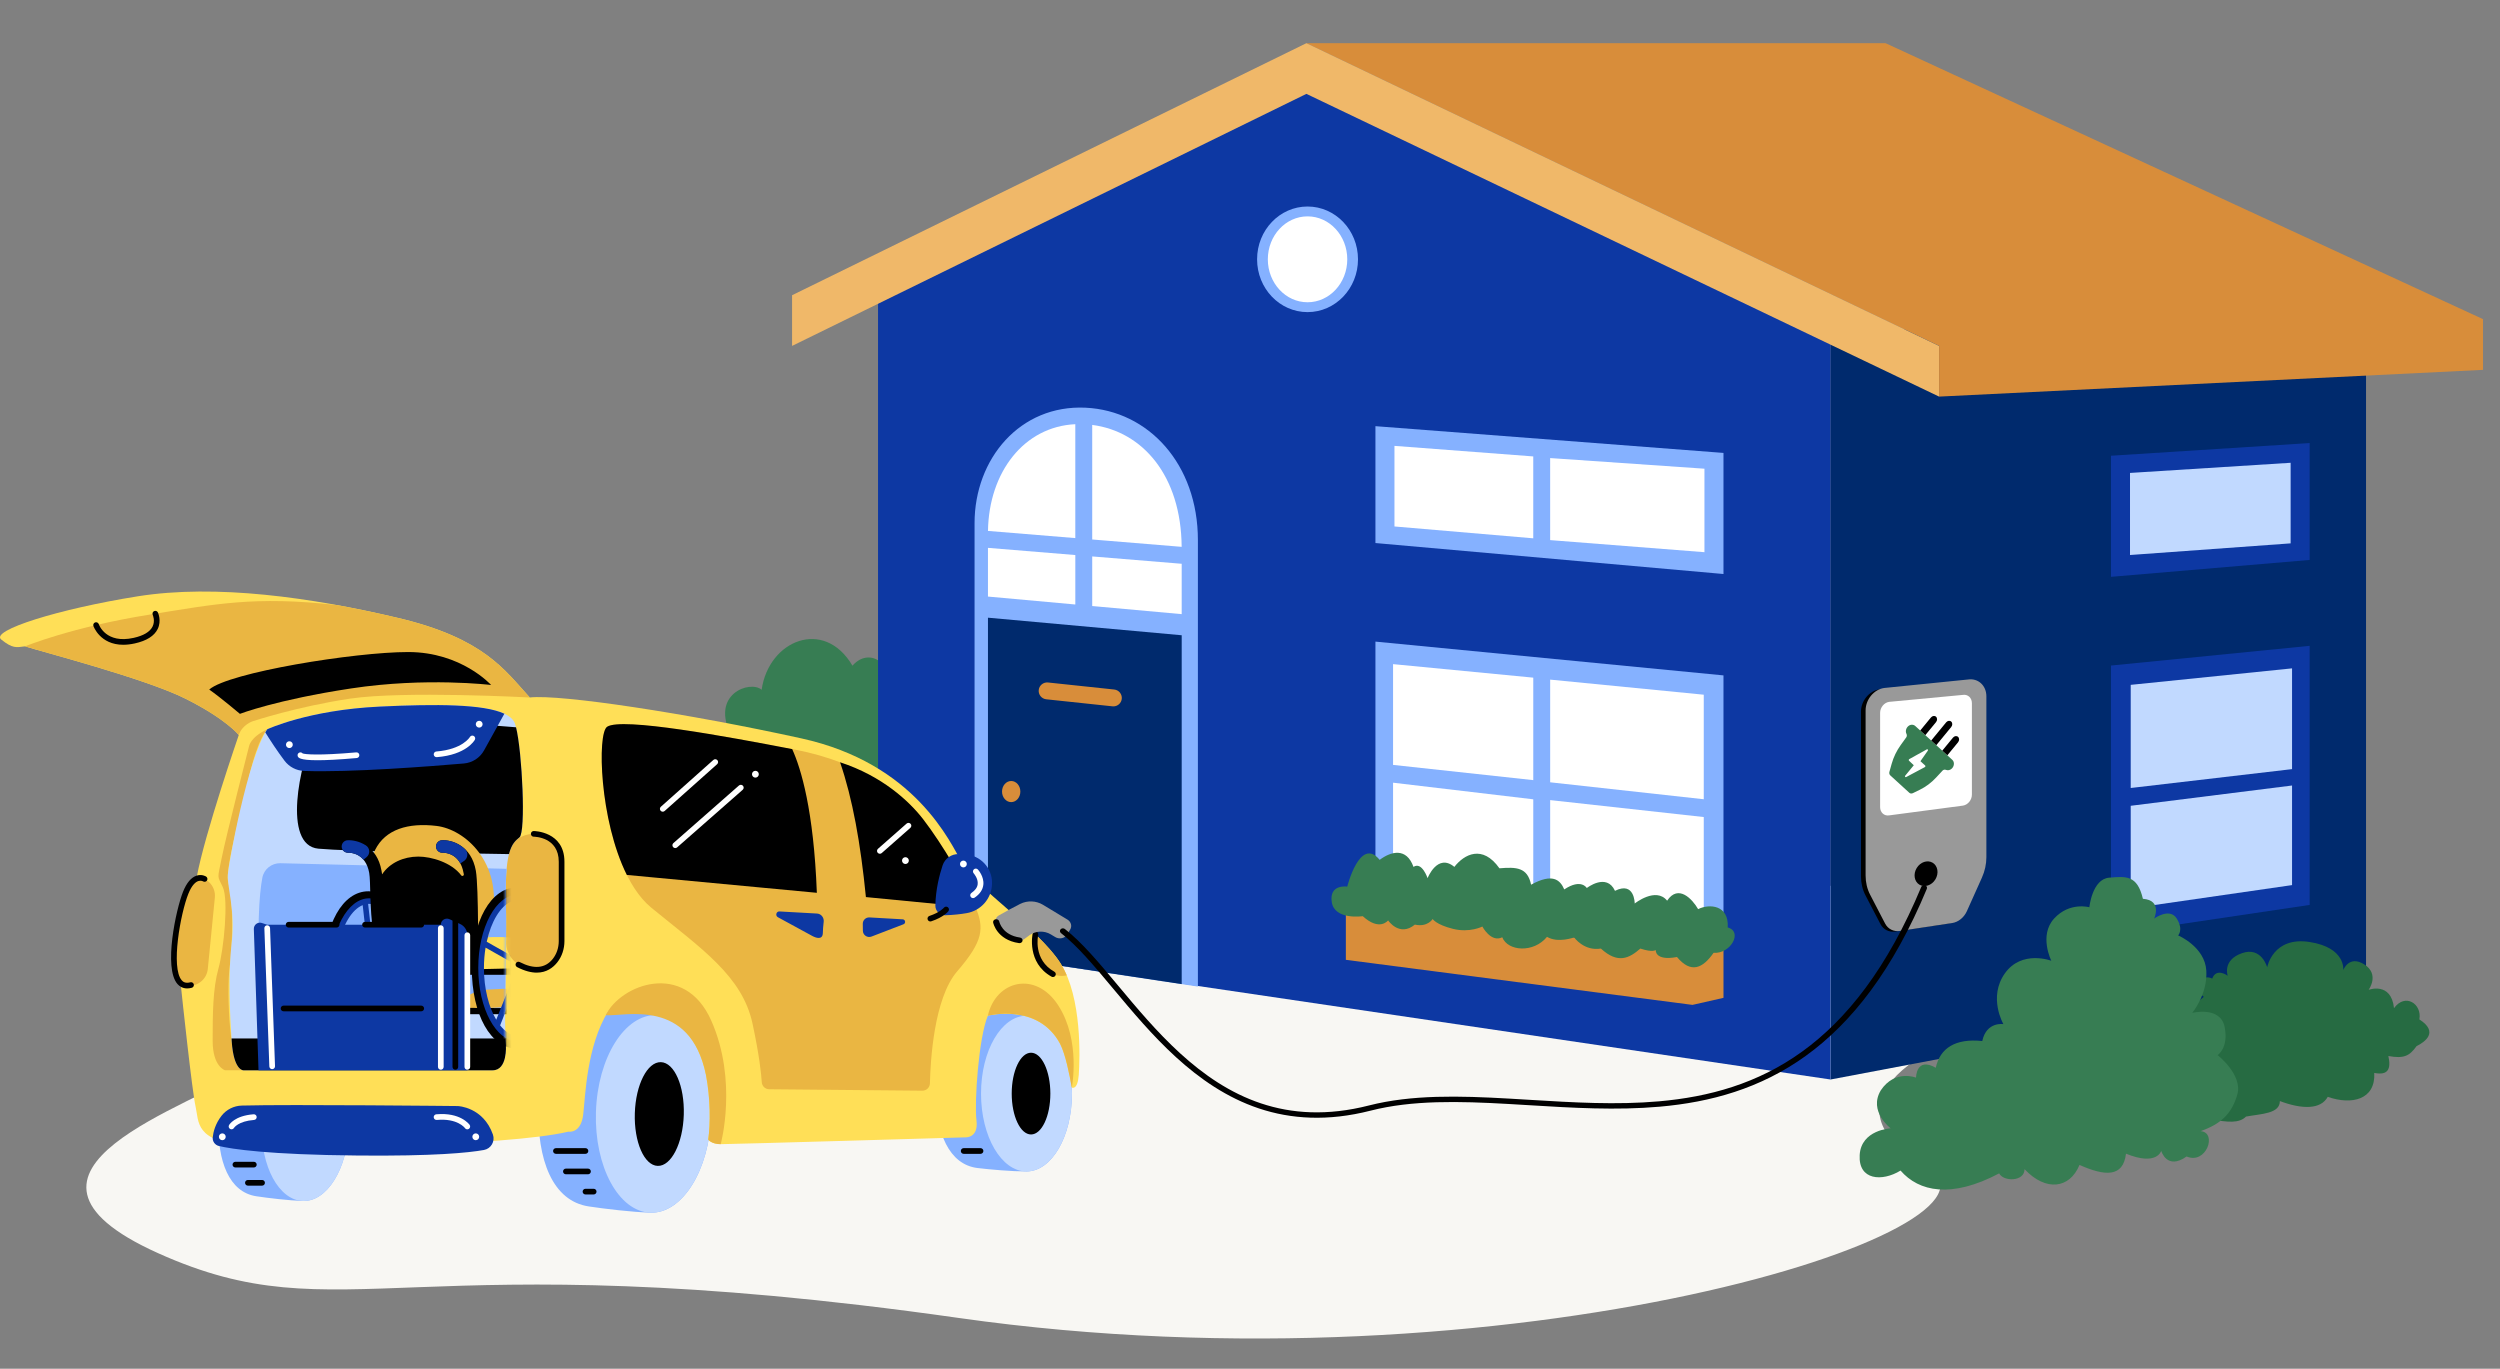 <svg width="579" height="317" viewBox="0 0 579 317" fill="none" xmlns="http://www.w3.org/2000/svg">
<rect x="0" y="0" width="579" height="317" fill="#808080" stroke="none"/>
<path d="M235.742 197C194.433 196.99 102.887 201.238 71.877 218.191C40.867 235.143 68.613 239.056 57.188 247.532C45.763 256.008 -6.138 271.005 36.623 290.24C79.385 309.474 93.747 286.979 222.032 305.236C350.316 323.493 470.44 284.371 446.285 270.353C422.13 256.334 441.062 242.642 470.44 233.839C499.819 225.037 497.671 197.062 235.742 197Z" fill="#F8F7F3"/>
<path d="M161.271 175.833C161.271 175.833 161.929 168.284 169.49 170.582C164.23 160.736 173.763 157.454 176.393 159.751C178.037 148.264 190.857 143.013 197.432 154.172C202.034 148.921 208.609 155.813 203.349 159.751C210.253 164.346 212.225 166.972 207.294 176.489C212.883 174.52 211.568 180.099 208.938 181.74C211.568 184.366 215.841 186.991 214.855 191.586C212.156 204.166 192.83 197.166 192.83 198.15C192.83 199.135 189.214 207.668 177.379 205.042C165.545 202.417 143.52 214.232 136.287 208.324C129.055 202.417 138.588 196.181 138.588 196.181C138.588 196.181 133 195.853 133 188.961C133 182.069 139.903 184.694 139.903 184.694C139.903 184.694 135.959 172.223 147.464 168.612C157.737 165.39 161.271 175.833 161.271 175.833Z" fill="#377D53"/>
<path d="M423.961 250.013L547.972 226.533V72.611L423.961 76.851V250.013Z" fill="#002A6D"/>
<path d="M423.96 250.014L203.352 217.403V68.047L302.785 18.479L423.96 76.852V250.014Z" fill="#0D38A3"/>
<path d="M436.69 10H302.562L449.091 80.113V91.853L575.06 85.657V73.917L436.69 10Z" fill="#D88D3A"/>
<path d="M302.561 10L183.445 68.373V80.113L302.561 21.74L449.089 91.853V80.113L302.561 10Z" fill="#F0B869"/>
<path d="M488.902 105.548V133.593L534.917 129.68V102.613L488.902 105.548Z" fill="#0D38A3"/>
<path d="M493.309 109.531V128.54L530.512 125.843V107.18L493.309 109.531Z" fill="#C1D9FF"/>
<path d="M488.902 216.426L534.917 209.578V149.574L488.902 154.14V216.426Z" fill="#0D38A3"/>
<path d="M530.839 178.129V154.793L493.473 158.612V182.499L530.839 178.129Z" fill="#C1D9FF"/>
<path d="M493.473 186.62V210.393L530.839 204.989V181.924L493.473 186.62Z" fill="#C1D9FF"/>
<path d="M399.158 104.897V132.942L318.551 125.768V98.701L399.158 104.897Z" fill="#85B1FF"/>
<path d="M355.102 105.708L322.957 103.266V121.929L355.102 124.674V105.708Z" fill="white"/>
<path d="M359.016 106.088V125.09L394.75 127.888V108.553L359.016 106.088Z" fill="white"/>
<path d="M399.158 218.708L318.551 208.599V148.596L399.158 156.422V218.708Z" fill="#85B1FF"/>
<path d="M355.104 156.945L322.633 153.814V177.151L355.104 180.679V156.945Z" fill="white"/>
<path d="M359.02 157.4V181.18L394.591 185.106V160.893L359.02 157.4Z" fill="white"/>
<path d="M355.104 185.123L322.633 181.271V204.337L355.104 208.332V185.123Z" fill="white"/>
<path d="M359.02 185.303V208.89L394.591 213.002V189.229L359.02 185.303Z" fill="white"/>
<path d="M399.159 231.101L391.98 232.732L311.699 222.296V210.23L391.98 220.666L399.159 219.035V231.101Z" fill="#D88D3A"/>
<path d="M315.615 212.187C315.615 212.187 309.088 213.165 308.435 208.926C307.783 204.686 312.025 205.339 312.025 205.339C312.025 205.339 314.962 193.599 319.531 199.143C322.142 197.186 325.732 196.208 327.363 200.773C329.321 199.469 330.627 203.382 330.627 203.382C330.627 203.382 332.911 197.512 336.827 200.773C339.112 197.838 343.354 195.555 347.27 201.099C351.187 200.773 353.771 200.864 354.6 204.895C359.521 202.195 361.303 203.708 362.282 205.991C366.198 203.382 367.504 205.665 367.504 205.665C367.504 205.665 372.073 202.078 374.031 206.317C378.599 204.034 378.599 209.252 378.599 209.252C378.599 209.252 383.495 205.339 386.105 208.6C388.716 204.686 391.98 208.274 393.285 210.556C395.896 209.252 400.465 209.578 400.138 214.796C403.728 215.774 400.791 220.992 396.875 220.666C394.365 224.249 391.653 225.557 388.39 221.644C383.168 222.622 383.469 220.01 383.469 220.01C383.469 220.01 382.842 220.666 379.905 219.687C377.294 221.97 374.683 223.274 370.767 219.687C366.851 220.339 364.567 217.101 364.567 217.101C364.567 217.101 360.823 218.497 358.288 216.971C355.178 220.767 349.225 220.336 347.92 217.075C345.309 218.38 343.312 214.584 343.312 214.584C343.312 214.584 340.414 216.097 336.498 215.119C332.582 214.14 331.808 212.842 331.808 212.842C331.808 212.842 330.624 214.792 327.686 214.14C324.097 217.075 321.486 213.162 321.486 213.162C321.486 213.162 319.528 215.771 315.612 212.184L315.615 212.187Z" fill="#377D53"/>
<path d="M302.827 72.286C309.281 72.286 314.513 66.811 314.513 60.057C314.513 53.303 309.281 47.828 302.827 47.828C296.373 47.828 291.141 53.303 291.141 60.057C291.141 66.811 296.373 72.286 302.827 72.286Z" fill="#85B1FF"/>
<path d="M302.829 70.004C307.909 70.004 312.028 65.551 312.028 60.058C312.028 54.564 307.909 50.111 302.829 50.111C297.748 50.111 293.629 54.564 293.629 60.058C293.629 65.551 297.748 70.004 302.829 70.004Z" fill="white"/>
<path d="M251.403 94.422C236.277 93.708 225.707 106.204 225.707 121.182V220.664L277.433 228.49V125.095C277.433 107.505 266.011 95.113 251.403 94.422Z" fill="#85B1FF"/>
<path d="M228.812 221.133L273.682 227.922V147.126L228.812 143.057V221.133Z" fill="#002A6D"/>
<path d="M257.856 163.595C257.788 163.595 257.716 163.591 257.647 163.585L242.309 161.954C241.235 161.84 240.455 160.875 240.57 159.802C240.684 158.726 241.653 157.95 242.724 158.064L258.062 159.694C259.135 159.809 259.915 160.774 259.801 161.847C259.693 162.851 258.845 163.598 257.856 163.598V163.595Z" fill="#D88D3A"/>
<path d="M234.192 185.77C235.363 185.77 236.313 184.675 236.313 183.325C236.313 181.974 235.363 180.879 234.192 180.879C233.02 180.879 232.07 181.974 232.07 183.325C232.07 184.675 233.02 185.77 234.192 185.77Z" fill="#D88D3A"/>
<path d="M249.04 124.623V98.244C237.184 98.802 229.025 109.322 228.816 122.963L249.04 124.623Z" fill="white"/>
<path d="M273.673 126.644C273.549 110.186 264.643 99.92 252.957 98.41V124.945L273.673 126.648V126.644Z" fill="white"/>
<path d="M228.812 126.885V138.165L249.043 140.001V128.548L228.812 126.885Z" fill="white"/>
<path d="M252.957 128.869V140.358L273.68 142.236V130.571L252.957 128.869Z" fill="white"/>
<path d="M525.079 224.028C525.079 224.028 523.773 219.137 519.205 220.767C514.636 222.398 515.941 225.985 515.941 225.985C515.941 225.985 513.33 224.028 512.351 226.637C509.741 225.333 507.783 228.92 510.393 230.877C506.477 233.812 505.824 239.029 511.046 240.008C507.783 241.638 508.435 244.573 508.435 244.573C508.435 244.573 504.519 240.66 500.929 243.921C500.929 243.921 497.992 247.834 502.561 250.117C499.624 251.747 499.624 257.617 503.866 256.965C503.214 260.226 509.088 261.857 512.025 259.248C515.941 259.9 518.552 260.226 520.184 258.596C523.773 257.943 528.016 257.943 528.016 255.008C533.237 256.965 537.48 256.965 539.112 254.03C544.659 255.987 550.207 254.682 549.881 248.486C553.144 249.139 553.797 247.508 553.144 244.573C556.734 245.225 558.04 244.573 559.671 242.29C561.629 241.312 564.893 239.029 560.324 236.094C560.977 232.507 557.061 229.898 554.45 233.486C553.797 227.289 548.576 229.246 548.576 229.246C548.576 229.246 551.186 225.659 547.597 223.376C544.007 221.093 542.701 224.681 542.701 224.681C542.701 224.681 543.354 219.463 534.869 218.159C526.384 216.854 525.079 224.028 525.079 224.028Z" fill="#266B42"/>
<path d="M483.895 210.121C483.895 210.121 479.327 208.817 475.737 212.73C472.147 216.643 475.084 222.513 475.084 222.513C475.084 222.513 468.231 219.904 464.315 225.448C460.399 230.992 463.988 237.188 463.988 237.188C463.988 237.188 460.072 236.536 459.093 241.101C452.893 240.449 449.303 242.732 448.324 247.297C443.755 244.688 443.755 249.58 443.755 249.58C443.755 249.58 438.86 247.623 435.596 252.515C432.659 257.406 437.881 261.32 437.881 261.32C437.881 261.32 431.028 261.646 430.701 267.516C430.375 273.386 435.923 273.712 440.165 271.103C444.408 275.994 451.914 277.625 463.009 271.755C463.988 273.712 468.884 273.712 468.884 270.777C473.779 275.994 479.327 275.342 481.611 269.798C487.485 272.407 491.728 272.733 492.38 267.19C499.56 270.125 500.539 266.537 500.539 266.537C500.539 266.537 501.844 271.103 506.413 267.842C510.982 269.798 513.593 262.298 509.677 261.972C514.245 260.341 516.856 258.059 518.161 253.493C519.467 248.928 513.593 244.362 513.593 244.362C513.593 244.362 516.203 242.732 515.224 237.84C514.245 232.949 507.718 234.579 507.718 234.579C507.718 234.579 511.308 230.34 510.982 224.796C510.656 219.252 504.455 216.643 504.455 216.643C504.455 216.643 505.76 215.339 504.129 212.73C502.497 210.121 498.907 212.73 498.907 212.73C498.907 212.73 500.865 208.491 496.296 208.164C494.991 202.621 492.38 202.947 488.464 203.273C484.548 203.599 483.895 210.121 483.895 210.121Z" fill="#377D53"/>
<path d="M431 164.819V202.937C431 204.529 431.356 206.042 432.041 207.356L435.52 214.031C436.179 215.297 437.501 215.955 438.946 215.737L451.024 213.914C452.47 213.695 453.792 212.639 454.451 211.175L457.93 203.449C458.615 201.93 458.971 200.309 458.971 198.717V161.577C458.971 159.079 457.062 157.341 454.709 157.697L435.262 159.653C432.909 160.009 431 162.321 431 164.819Z" fill="black"/>
<path d="M432.074 164.526V202.768C432.074 204.366 432.43 205.882 433.115 207.2L436.594 213.898C437.253 215.167 438.575 215.829 440.021 215.61L452.099 213.781C453.544 213.562 454.866 212.502 455.525 211.032L459.004 203.28C459.689 201.757 460.045 200.13 460.045 198.532V161.268C460.045 158.76 458.136 157.019 455.783 157.374L436.336 159.341C433.983 159.696 432.074 162.018 432.074 164.526Z" fill="#999999"/>
<path d="M454.623 186.58L437.503 188.846C436.364 189.019 435.434 188.158 435.434 186.932V165.093C435.434 163.867 436.364 162.725 437.503 162.552L454.623 160.938C455.762 160.765 456.692 161.626 456.692 162.852V184.039C456.692 185.266 455.762 186.407 454.623 186.58Z" fill="white"/>
<path d="M451.004 174.927L449.826 173.851L448.439 172.582L447.26 171.506L445.903 170.267L444.725 169.191L443.573 168.141C443.135 167.743 442.437 167.74 441.931 168.196C441.399 168.675 441.266 169.422 441.533 169.947C441.647 170.176 441.66 170.459 441.527 170.717L440.195 172.569C439.252 173.883 438.544 175.354 438.11 176.893L437.591 178.746C437.503 179.065 437.578 179.388 437.79 179.58L442.199 183.608C442.411 183.803 442.728 183.836 443.015 183.696L444.614 182.916C446.007 182.238 447.293 181.276 448.396 180.089L449.946 178.419C450.171 178.24 450.449 178.211 450.681 178.305C451.121 178.485 451.669 178.38 452.068 177.976C452.645 177.386 452.678 176.46 452.162 175.99L451 174.927H451.004ZM446.477 173.861L444.774 176.293L445.867 177.291C445.975 177.389 445.932 177.588 445.792 177.663L441.465 179.968C441.259 180.079 441.096 179.828 441.252 179.642L443.233 177.232L442.121 176.173C442.019 176.075 442.059 175.882 442.196 175.807L446.246 173.554C446.441 173.443 446.611 173.671 446.474 173.864L446.477 173.861Z" fill="#377D53"/>
<path d="M453.486 171.91C453.813 171.516 453.813 170.955 453.486 170.658C453.16 170.361 452.635 170.44 452.308 170.838L449.828 173.854L451.006 174.93L453.486 171.914V171.91Z" fill="black"/>
<path d="M445.901 170.264L448.381 167.248C448.707 166.853 448.707 166.292 448.381 165.992C448.055 165.695 447.529 165.774 447.203 166.172L444.723 169.188L445.901 170.264Z" fill="black"/>
<path d="M451.902 168.373C452.229 167.979 452.229 167.418 451.902 167.121C451.576 166.824 451.051 166.903 450.724 167.3L447.262 171.511L448.44 172.587L451.902 168.377V168.373Z" fill="black"/>
<path d="M448.238 203.662C449.088 202.26 448.806 200.536 447.61 199.812C446.414 199.088 444.755 199.638 443.906 201.04C443.056 202.442 443.337 204.165 444.533 204.889C445.73 205.613 447.388 205.063 448.238 203.662Z" fill="black"/>
<g clip-path="url(#clip0_13719_298804)">
<path d="M152.066 235.086C148.427 233.97 141.53 234.228 138.727 234.673C131.682 235.792 125.104 243.505 124.711 256.143C124.322 268.781 128.036 278.147 136.342 279.408C139.985 279.961 146.314 280.719 150.649 280.853C158.015 281.079 164.304 271.021 164.696 258.383C165.086 245.745 159.113 237.25 152.063 235.089H152.066V235.086Z" fill="#85B1FF"/>
<path d="M164.695 258.385C165.086 245.747 159.431 235.317 152.065 235.09C144.698 234.862 138.41 244.923 138.02 257.56C137.629 270.198 143.284 280.628 150.65 280.856C158.016 281.083 164.305 271.023 164.695 258.385Z" fill="#C1D9FF"/>
<path d="M158.364 258.182C158.569 251.547 156.197 246.09 153.065 245.993C149.934 245.897 147.229 251.197 147.024 257.832C146.819 264.467 149.191 269.924 152.323 270.021C155.454 270.118 158.159 264.817 158.364 258.182Z" fill="black"/>
<path d="M71.223 243.645C68.48 242.805 63.281 242.997 61.167 243.334C55.858 244.179 50.895 249.991 50.603 259.518C50.308 269.044 53.109 276.107 59.372 277.055C62.118 277.471 66.89 278.042 70.157 278.145C75.712 278.316 80.45 270.732 80.745 261.205C81.04 251.679 76.536 245.274 71.223 243.645Z" fill="#85B1FF"/>
<path d="M80.752 261.21C81.046 251.683 76.782 243.821 71.228 243.649C65.674 243.478 60.933 251.062 60.639 260.588C60.344 270.115 64.608 277.977 70.162 278.149C75.716 278.32 80.457 270.736 80.752 261.21Z" fill="#C1D9FF"/>
<path d="M237.736 235.245C234.84 234.455 229.407 234.826 227.206 235.245C221.678 236.298 216.676 242.528 216.676 252.487C216.676 262.445 219.835 269.729 226.416 270.518C229.304 270.866 234.313 271.308 237.736 271.308C243.551 271.308 248.266 263.235 248.266 253.276C248.266 243.318 243.346 236.774 237.736 235.245Z" fill="#85B1FF"/>
<path d="M237.737 271.308C243.553 271.308 248.267 263.235 248.267 253.276C248.267 243.317 243.553 235.244 237.737 235.244C231.921 235.244 227.207 243.317 227.207 253.276C227.207 263.235 231.921 271.308 237.737 271.308Z" fill="#C1D9FF"/>
<path d="M238.788 262.743C241.259 262.743 243.263 258.505 243.263 253.277C243.263 248.049 241.259 243.811 238.788 243.811C236.316 243.811 234.312 248.049 234.312 253.277C234.312 258.505 236.316 262.743 238.788 262.743Z" fill="black"/>
<path d="M248.231 251.882C248.231 251.882 249.579 252.616 249.842 248.931C250.105 245.246 250.632 231.031 245.63 223.134C240.628 215.236 225.886 205.497 222.99 200.232C220.095 194.967 211.934 176.804 185.609 171.012C159.284 165.221 129.8 160.746 122.692 161.536C116.901 155.218 112.162 147.847 92.156 143.109C72.149 138.371 50.038 135.215 31.874 138.11C13.71 141.006 -2.348 146.007 0.284 148.113C2.917 150.219 3.706 149.956 5.812 149.693C8.971 150.746 33.454 157.063 42.931 161.802C52.407 166.54 55.303 170.225 55.303 170.225C55.303 170.225 47.406 193.127 45.563 203.13C43.194 204.709 42.404 207.605 41.088 215.765C39.772 223.926 40.561 227.874 41.878 228.138C42.141 230.77 44.51 252.882 45.3 256.304C46.09 259.726 45.036 264.465 57.146 265.254C69.255 266.044 117.167 265.517 131.646 262.095C131.646 262.095 134.541 262.622 135.068 258.147C135.594 253.672 135.858 242.353 140.859 234.192C144.813 234.221 159.813 231.033 163.499 248.933C164.552 254.461 164.552 260.253 164.025 263.938C164.025 263.938 164.799 264.991 166.921 264.991C169.553 264.991 223.52 263.412 223.52 263.412C223.52 263.412 226.679 263.675 226.152 259.463C225.626 255.251 226.679 240.247 228.785 235.245C228.785 235.245 240.418 232.205 245.525 241.755C246.791 244.269 247.673 248.781 248.231 251.884V251.882Z" fill="#FFDF57"/>
<path d="M56.356 247.88H52.136C52.136 247.88 49.249 247.09 49.249 241.036C49.249 234.981 49.288 228.979 50.583 224.346C51.879 219.713 52.934 208.394 51.618 205.499C50.302 202.603 50.302 203.919 51.355 198.654C52.408 193.39 57.673 172.857 57.673 172.857C57.673 172.857 57.936 170.751 61.885 168.908C61.885 168.908 59.779 170.751 57.673 179.964C55.567 189.178 51.881 201.813 52.934 204.709C53.987 207.604 53.987 218.134 53.197 223.925C52.408 229.716 53.197 247.88 56.356 247.88ZM213.619 252.602C214.572 252.61 215.351 251.855 215.372 250.902C215.48 245.892 216.265 231.254 221.674 224.978C227.779 217.897 227.992 214.975 225.886 209.974C223.78 204.972 218.252 195.495 213.777 189.704C209.302 183.913 199.298 176.542 184.293 173.647C169.288 170.751 144.016 166.013 140.604 168.321C137.727 170.267 139.277 200.76 150.86 210.237C162.443 219.713 171.92 226.031 174.289 237.087C175.835 244.292 176.293 248.549 176.427 250.639C176.485 251.549 177.233 252.263 178.146 252.271L213.616 252.602H213.619ZM130.066 218.002V199.576C130.066 196.014 127.178 193.126 123.617 193.126C120.055 193.126 117.167 196.014 117.167 199.576V218.002C117.167 221.564 120.055 224.452 123.617 224.452C127.178 224.452 130.066 221.564 130.066 218.002ZM92.158 143.111C87.546 142.019 82.823 141.013 78.061 140.142C58.97 137.949 49.583 139.96 34.77 142.321C16.606 145.217 5.812 149.692 5.812 149.692C8.971 150.745 33.454 157.063 42.931 161.801C52.408 166.539 55.303 170.225 55.303 170.225C56.093 167.855 58.462 167.066 58.462 167.066C58.462 167.066 68.729 163.644 81.102 161.801C93.475 159.958 122.695 161.538 122.695 161.538C116.904 155.22 112.165 147.849 92.158 143.111ZM48.127 224.391L49.759 207.883C49.996 205.496 48.251 203.369 45.863 203.135C45.763 203.124 45.663 203.124 45.566 203.122V203.132C43.197 204.711 42.407 207.607 41.09 215.767C40.085 221.998 40.309 225.771 41.056 227.326C41.696 227.853 42.494 228.2 43.381 228.29C45.769 228.527 47.895 226.781 48.13 224.394L48.127 224.391ZM164.715 236.34C158.497 222.343 143.692 228.034 140.27 235.142C144.745 235.405 159.813 231.033 163.499 248.933C164.552 254.461 164.552 260.252 164.025 263.937C164.025 263.937 164.799 264.99 166.921 264.99C166.921 264.99 170.933 250.336 164.715 236.342V236.34ZM245.106 232.87C239.841 224.71 230.627 227.079 228.785 235.239C228.785 235.239 240.418 232.199 245.525 241.749C246.791 244.263 247.673 248.775 248.231 251.878C248.231 251.878 250.368 241.03 245.104 232.87H245.106ZM247.067 225.892C246.649 224.912 246.172 223.983 245.633 223.13C244.269 220.974 242.176 218.684 239.802 216.383C239.657 217.023 239.578 217.697 239.578 218.392C239.578 222.609 242.408 226.026 245.896 226.026C246.296 226.026 246.688 225.978 247.067 225.892Z" fill="#EAB642"/>
<path d="M61.883 168.909C61.883 168.909 71.36 164.434 87.945 163.644C104.53 162.854 117.692 163.118 119.272 167.593C120.851 172.068 121.904 192.6 120.325 193.917C118.745 195.233 116.903 196.549 117.166 208.395C117.429 220.24 116.639 236.561 117.166 242.089C117.166 242.089 117.59 247.88 114.088 247.88H56.355C56.355 247.88 54.139 247.988 53.667 241.22C53.196 234.453 52.822 225.455 53.667 218.24C54.512 211.024 52.596 205.323 52.764 202.645C52.933 199.968 57.408 175.487 61.883 168.906V168.909Z" fill="#C1D9FF"/>
<path d="M117.166 208.395C117.1 205.378 117.169 203.046 117.337 201.219L64.94 199.921C62.908 199.871 61.131 201.295 60.757 203.293C60.036 207.139 59.401 215.11 60.365 231.37C60.462 233.013 61.821 234.295 63.463 234.295H116.987C117.029 226.874 117.35 216.568 117.169 208.395H117.166Z" fill="#85B1FF"/>
<path d="M194.56 176.543C204.301 179.702 210.574 185.562 213.778 189.705C218.253 195.496 223.781 204.973 225.887 209.974C225.924 210.061 225.958 210.148 225.992 210.232L200.544 207.763C199.299 195.23 197.456 184.964 194.56 176.541V176.543ZM183.472 173.492C168.386 170.586 143.956 166.058 140.605 168.325C138.291 169.891 138.844 189.924 145.175 202.635L189.182 206.773C188.458 187.649 185.518 177.991 183.47 173.492H183.472ZM113.743 158.646C113.743 158.646 106.898 151.012 94.526 151.012C82.153 151.012 52.932 155.75 48.457 159.699C51.09 161.541 55.565 165.327 55.565 165.327C55.565 165.327 63.989 162.068 81.363 159.435C98.738 156.803 113.743 158.646 113.743 158.646ZM72.676 170.228C69.517 176.546 65.305 195.762 73.729 196.552C80.508 197.186 107.57 197.652 117.881 197.81C118.516 195.362 119.458 194.641 120.324 193.92C121.819 192.672 120.953 174.19 119.516 168.438C106.869 167.359 75.198 165.182 72.676 170.228ZM53.667 241.223C54.138 247.989 56.355 247.883 56.355 247.883H114.088C117.592 247.883 117.165 242.092 117.165 242.092C117.123 241.637 117.086 241.108 117.06 240.513H53.617C53.633 240.75 53.648 240.992 53.664 241.223H53.667Z" fill="black"/>
<path d="M116.813 165.297L112.104 173.795C111.148 175.519 109.4 176.653 107.434 176.822C99.973 177.461 81.043 178.949 70.41 178.549C68.631 178.48 66.98 177.614 65.904 176.193C64.211 173.96 62.579 171.449 61.441 169.622C61.589 169.367 61.739 169.127 61.886 168.909C61.886 168.909 71.363 164.434 87.948 163.644C101.042 163.02 112.001 163.054 116.813 165.297ZM106.046 256.162C106.046 256.162 67.157 255.741 56.005 256.051C54.155 256.104 52.415 256.975 51.285 258.444C49.869 260.287 49.403 262.132 49.269 263.393C49.166 264.338 49.79 265.204 50.717 265.42C53.684 266.115 62.002 267.431 82.952 267.623C100.502 267.784 108.508 266.981 112.08 266.336C113.728 266.038 114.71 264.327 114.155 262.751C111.906 256.367 106.052 256.164 106.052 256.164H106.046V256.162ZM218.304 200.429C217.577 202.622 216.709 205.981 216.627 209.698C216.598 210.972 217.656 212.014 218.93 211.975C220.836 211.914 222.497 211.722 223.885 211.482C227.181 210.914 229.647 208.118 229.747 204.775C229.747 204.691 229.753 204.604 229.753 204.52C229.803 201.008 227.057 198.091 223.55 197.873C223.029 197.841 222.516 197.82 222.034 197.807C220.347 197.76 218.833 198.828 218.301 200.429H218.304ZM209.066 212.914L201.372 212.475C200.521 212.427 199.808 213.109 199.821 213.959L199.842 215.56C199.855 216.581 200.882 217.276 201.838 216.91L209.245 214.062C209.84 213.833 209.706 212.954 209.069 212.914H209.066ZM180.149 212.422L188.093 216.75C189.002 217.245 190.499 217.742 190.568 216.126C190.602 215.336 190.636 214.544 190.736 213.759L190.765 213.53C190.894 212.527 190.186 211.63 189.223 211.577L180.504 211.09C179.783 211.053 179.509 212.072 180.149 212.422Z" fill="#0D38A3"/>
<mask id="mask0_13719_298804" style="mask-type:luminance" maskUnits="userSpaceOnUse" x="52" y="163" width="70" height="85">
<path d="M61.883 168.909C61.883 168.909 71.36 164.434 87.945 163.644C104.53 162.854 117.692 163.118 119.272 167.593C120.851 172.068 121.904 192.6 120.325 193.917C118.745 195.233 116.903 196.549 117.166 208.395C117.429 220.24 116.639 236.561 117.166 242.089C117.166 242.089 117.59 247.88 114.088 247.88H56.355C56.355 247.88 54.139 247.988 53.667 241.22C53.196 234.453 52.822 225.455 53.667 218.24C54.512 211.024 52.596 205.323 52.764 202.645C52.933 199.968 57.408 175.487 61.883 168.906V168.909Z" fill="white"/>
</mask>
<g mask="url(#mask0_13719_298804)">
<path d="M85.316 242.878C79.364 242.878 75.047 235.213 75.047 224.649C75.047 214.085 79.367 206.42 85.316 206.42C91.266 206.42 95.586 214.085 95.586 224.649C95.586 235.213 91.266 242.878 85.316 242.878ZM85.316 208.473C80.633 208.473 77.1 215.428 77.1 224.649C77.1 233.87 80.633 240.825 85.316 240.825C89.999 240.825 93.532 233.87 93.532 224.649C93.532 215.428 89.999 208.473 85.316 208.473Z" fill="black"/>
<path d="M85.465 208.049C80.524 208.049 76.504 215.496 76.504 224.646C76.504 233.796 80.524 241.243 85.465 241.243C90.406 241.243 94.426 233.796 94.426 224.646C94.426 215.496 90.406 208.049 85.465 208.049ZM92.407 231.061L87.063 223.912L92.346 217.976C92.854 220.005 93.144 222.272 93.144 224.646C93.144 227.02 92.878 229.097 92.409 231.061H92.407ZM91.928 216.515L86.713 222.374L85.26 209.344C85.328 209.341 85.397 209.333 85.465 209.333C88.142 209.333 90.548 212.237 91.928 216.515ZM83.999 209.628L85.457 222.698L78.41 218.713C79.407 214.135 81.508 210.634 83.999 209.628ZM78.157 220.045L85.431 224.159L80.566 236.329C78.881 233.493 77.789 229.271 77.789 224.646C77.789 223.051 77.92 221.503 78.16 220.045H78.157ZM85.465 239.961C84.001 239.961 82.619 239.09 81.44 237.605L86.407 225.178L91.978 232.63C90.606 236.992 88.174 239.961 85.465 239.961Z" fill="#0D38A3"/>
<path d="M86.344 229.656C87.833 229.656 89.04 227.357 89.04 224.521C89.04 221.684 87.833 219.385 86.344 219.385C84.855 219.385 83.648 221.684 83.648 224.521C83.648 227.357 84.855 229.656 86.344 229.656Z" fill="black"/>
<path d="M98.047 224.451H120.121C121.321 224.451 122.472 223.949 123.269 223.051C124.53 221.632 125.812 219.463 123.485 218.134C120.508 216.433 104.979 216.278 97.044 220.587C95.175 221.603 95.918 224.451 98.047 224.451Z" fill="#FFDF57"/>
<path d="M92.507 224.452C90.401 224.452 88.6 222.933 88.253 220.856C87.139 214.214 85.11 200.376 86.892 196.812C89.261 192.073 94.526 190.494 101.107 191.284C107.689 192.073 116.376 199.707 114.007 212.606C111.637 225.505 108.478 224.452 101.371 224.452H92.507Z" fill="#EAB642"/>
<path d="M105.32 233.402C105.32 233.402 107.953 229.453 112.955 229.19C117.956 228.927 123.427 228.4 122.534 231.296C121.642 234.191 105.32 233.402 105.32 233.402Z" fill="#EAB642"/>
<path d="M123.268 223.05C123.218 223.14 122.731 223.458 122.281 223.743C121.789 224.053 121.223 224.222 120.641 224.238L110.609 224.467C110.674 224.303 110.714 224.124 110.714 223.938C110.722 223.185 110.882 205.458 110.206 201.657C109.163 195.789 104.609 194.481 102.342 194.6C101.55 194.644 100.945 195.318 100.981 196.111C101.018 196.903 101.695 197.524 102.487 197.49C102.895 197.477 106.52 197.477 107.355 202.162C107.376 202.281 107.397 202.368 107.415 202.442C107.51 202.805 107.041 203.031 106.815 202.731C104.567 199.749 99.91 198.385 96.893 198.385C93.471 198.385 90.246 199.835 88.498 202.494C88.445 202.17 88.398 201.886 88.359 201.654C87.316 195.787 82.762 194.479 80.495 194.597C79.703 194.642 79.098 195.316 79.134 196.108C79.171 196.9 79.848 197.522 80.64 197.487C81.048 197.474 84.673 197.474 85.508 202.16C85.876 204.229 85.563 210.202 86.453 216.075C86.766 218.699 87.343 221.189 87.99 223.179C88.493 224.722 89.936 225.762 91.56 225.762H99.713C99.834 225.888 103.169 226.122 105.217 233.927C105.283 234.175 105.48 234.351 105.715 234.401C105.986 234.699 106.378 234.886 106.812 234.886H118.34C119.88 234.886 121.283 234.009 121.962 232.63C123.395 229.716 125.769 224.867 126.34 223.622C127.172 221.813 127.004 219.539 123.271 223.045V223.05H123.268ZM121.094 231.079C120.362 232.559 118.851 233.49 117.2 233.48L106.433 233.406C105.265 229.058 103.782 226.865 102.545 225.764H120.865C121.565 225.764 122.247 225.535 122.805 225.114L124.771 223.627L121.091 231.079H121.094Z" fill="black"/>
<path d="M84.744 195.794C85.695 196.404 85.784 197.76 84.926 198.494L84.194 199.121C82.815 197.481 80.93 197.481 80.64 197.492C79.845 197.523 79.171 196.905 79.134 196.112C79.098 195.317 79.7 194.643 80.495 194.601C81.593 194.543 83.231 194.822 84.744 195.794ZM107.45 199.413C108.379 198.787 108.526 197.452 107.715 196.676C105.949 194.986 103.725 194.527 102.345 194.601C101.553 194.646 100.947 195.32 100.984 196.112C101.021 196.905 101.698 197.526 102.49 197.492C102.822 197.481 105.262 197.478 106.62 199.969L107.447 199.411L107.45 199.413Z" fill="#0D38A3"/>
<path d="M119.8 242.878C113.697 242.878 109.27 235.018 109.27 224.188C109.27 213.358 113.697 205.498 119.8 205.498C125.902 205.498 130.329 213.358 130.329 224.188C130.329 235.018 125.902 242.878 119.8 242.878ZM119.8 207.604C114.998 207.604 111.376 214.732 111.376 224.188C111.376 233.643 114.998 240.772 119.8 240.772C124.601 240.772 128.223 233.643 128.223 224.188C128.223 214.732 124.601 207.604 119.8 207.604Z" fill="black"/>
<path d="M119.953 207.17C114.888 207.17 110.766 214.804 110.766 224.188C110.766 233.573 114.888 241.207 119.953 241.207C125.018 241.207 129.14 233.573 129.14 224.188C129.14 214.804 125.018 207.17 119.953 207.17ZM127.071 230.764L121.59 223.433L127.005 217.347C127.527 219.426 127.822 221.753 127.822 224.186C127.822 226.618 127.55 228.75 127.069 230.761L127.071 230.764ZM126.579 215.852L121.232 221.859L119.742 208.499C119.813 208.497 119.882 208.489 119.953 208.489C122.696 208.489 125.165 211.466 126.579 215.852ZM118.45 208.791L119.945 222.193L112.722 218.105C113.746 213.411 115.896 209.821 118.45 208.791ZM112.461 219.471L119.916 223.688L114.928 236.166C113.198 233.259 112.079 228.929 112.079 224.188C112.079 222.554 112.213 220.966 112.458 219.471H112.461ZM119.953 239.89C118.453 239.89 117.034 238.998 115.825 237.474L120.919 224.733L126.629 232.372C125.223 236.845 122.73 239.89 119.953 239.89Z" fill="#0D38A3"/>
<path d="M120.854 229.321C122.381 229.321 123.618 226.963 123.618 224.056C123.618 221.148 122.381 218.791 120.854 218.791C119.327 218.791 118.09 221.148 118.09 224.056C118.09 226.963 119.327 229.321 120.854 229.321Z" fill="black"/>
</g>
<path d="M59.872 247.881L58.79 215.15C58.758 214.171 59.709 213.455 60.641 213.76L61.883 214.165H102.092C102.092 213.141 103.15 212.457 104.085 212.878L106.554 213.989C107.578 214.45 108.236 215.468 108.236 216.59V247.881H59.872Z" fill="#0D38A3"/>
<path d="M43.348 228.921C42.269 228.921 41.556 228.413 41.116 227.918C37.818 224.204 40.774 210.566 42.393 206.522C43.222 204.451 44.283 203.198 45.544 202.795C46.747 202.41 47.642 202.953 47.739 203.016C48.045 203.213 48.134 203.619 47.937 203.927C47.742 204.229 47.339 204.319 47.034 204.129C47.002 204.111 46.539 203.848 45.918 204.058C45.325 204.258 44.446 204.932 43.614 207.014C41.824 211.484 39.508 224.13 42.098 227.047C42.401 227.389 42.938 227.808 44.075 227.5C44.428 227.405 44.788 227.613 44.88 227.963C44.975 228.313 44.767 228.676 44.417 228.768C44.025 228.874 43.669 228.919 43.346 228.919L43.348 228.921Z" fill="black"/>
<path d="M124.316 225.264C123.045 225.264 121.539 224.901 119.76 223.982C119.436 223.816 119.309 223.419 119.475 223.095C119.641 222.771 120.039 222.645 120.362 222.811C123.693 224.53 126.27 224.282 128.023 222.079C128.915 220.958 129.408 219.494 129.408 217.957V199.572C129.408 193.873 123.85 193.781 123.614 193.781C123.25 193.781 122.958 193.484 122.958 193.12C122.958 192.757 123.253 192.465 123.616 192.465C123.687 192.465 130.724 192.546 130.724 199.572V217.957C130.724 219.789 130.132 221.545 129.052 222.898C128.086 224.114 126.572 225.262 124.316 225.262V225.264Z" fill="black"/>
<path d="M77.959 214.822H66.842C66.478 214.822 66.184 214.527 66.184 214.164C66.184 213.801 66.478 213.506 66.842 213.506H77.959C78.322 213.506 78.617 213.801 78.617 214.164C78.617 214.527 78.322 214.822 77.959 214.822Z" fill="black"/>
<path d="M97.557 214.822H84.537C84.174 214.822 83.879 214.527 83.879 214.164C83.879 213.801 84.174 213.506 84.537 213.506H97.557C97.921 213.506 98.216 213.801 98.216 214.164C98.216 214.527 97.921 214.822 97.557 214.822Z" fill="black"/>
<path d="M97.558 234.219H65.674C65.311 234.219 65.016 233.924 65.016 233.56C65.016 233.197 65.311 232.902 65.674 232.902H97.558C97.922 232.902 98.217 233.197 98.217 233.56C98.217 233.924 97.922 234.219 97.558 234.219Z" fill="black"/>
<path d="M105.459 247.749C105.096 247.749 104.801 247.454 104.801 247.091V213.199C104.801 212.836 105.096 212.541 105.459 212.541C105.822 212.541 106.117 212.836 106.117 213.199V247.091C106.117 247.454 105.822 247.749 105.459 247.749Z" fill="black"/>
<path d="M135.594 267.228H128.752C128.389 267.228 128.094 266.933 128.094 266.57C128.094 266.207 128.389 265.912 128.752 265.912H135.594C135.957 265.912 136.252 266.207 136.252 266.57C136.252 266.933 135.957 267.228 135.594 267.228Z" fill="black"/>
<path d="M136.181 271.967H131.06C130.697 271.967 130.402 271.672 130.402 271.308C130.402 270.945 130.697 270.65 131.06 270.65H136.181C136.544 270.65 136.839 270.945 136.839 271.308C136.839 271.672 136.544 271.967 136.181 271.967Z" fill="black"/>
<path d="M137.496 276.638H135.596C135.232 276.638 134.938 276.344 134.938 275.98C134.938 275.617 135.232 275.322 135.596 275.322H137.496C137.86 275.322 138.154 275.617 138.154 275.98C138.154 276.344 137.86 276.638 137.496 276.638Z" fill="black"/>
<path d="M58.791 270.387H54.514C54.15 270.387 53.855 270.092 53.855 269.728C53.855 269.365 54.15 269.07 54.514 269.07H58.791C59.155 269.07 59.45 269.365 59.45 269.728C59.45 270.092 59.155 270.387 58.791 270.387Z" fill="black"/>
<path d="M60.697 274.597H57.412C57.049 274.597 56.754 274.303 56.754 273.939C56.754 273.576 57.049 273.281 57.412 273.281H60.697C61.061 273.281 61.355 273.576 61.355 273.939C61.355 274.303 61.061 274.597 60.697 274.597Z" fill="black"/>
<path d="M227.095 267.228H223.185C222.822 267.228 222.527 266.933 222.527 266.57C222.527 266.207 222.822 265.912 223.185 265.912H227.095C227.458 265.912 227.753 266.207 227.753 266.57C227.753 266.933 227.458 267.228 227.095 267.228Z" fill="black"/>
<path d="M243.86 226.282C243.752 226.282 243.641 226.256 243.541 226.198C237.721 222.955 239.145 216.308 239.161 216.242C239.24 215.887 239.593 215.666 239.948 215.745C240.303 215.823 240.525 216.176 240.446 216.529C240.393 216.763 239.232 222.289 244.184 225.045C244.502 225.221 244.615 225.621 244.439 225.94C244.318 226.156 244.094 226.277 243.863 226.277V226.282H243.86Z" fill="black"/>
<path d="M215.467 213.409C215.19 213.409 214.935 213.235 214.843 212.959C214.727 212.614 214.914 212.243 215.259 212.127C217.726 211.308 218.594 210.239 218.605 210.229C218.829 209.947 219.242 209.894 219.526 210.116C219.81 210.337 219.866 210.742 219.65 211.032C219.608 211.087 218.573 212.416 215.675 213.377C215.606 213.401 215.535 213.411 215.467 213.411V213.409Z" fill="black"/>
<path d="M28.55 149.331C23.148 149.331 21.648 145.027 21.632 144.977C21.516 144.633 21.703 144.259 22.048 144.146C22.393 144.032 22.764 144.217 22.88 144.561C22.946 144.756 24.538 149.158 30.943 147.733C33.249 147.22 34.726 146.338 35.334 145.109C35.995 143.774 35.382 142.421 35.376 142.408C35.224 142.079 35.366 141.687 35.692 141.534C36.019 141.379 36.411 141.518 36.566 141.845C36.603 141.921 37.456 143.761 36.524 145.67C35.737 147.283 33.955 148.41 31.227 149.015C30.243 149.234 29.353 149.329 28.55 149.329V149.331Z" fill="black"/>
<path d="M67.799 172.591C67.869 172.16 67.576 171.755 67.146 171.685C66.715 171.615 66.31 171.907 66.24 172.338C66.17 172.768 66.462 173.174 66.893 173.244C67.323 173.314 67.729 173.021 67.799 172.591Z" fill="white"/>
<path d="M110.981 168.515C111.417 168.515 111.771 168.161 111.771 167.725C111.771 167.289 111.417 166.936 110.981 166.936C110.545 166.936 110.191 167.289 110.191 167.725C110.191 168.161 110.545 168.515 110.981 168.515Z" fill="white"/>
<path d="M51.485 264.07C51.921 264.07 52.275 263.716 52.275 263.28C52.275 262.844 51.921 262.49 51.485 262.49C51.049 262.49 50.695 262.844 50.695 263.28C50.695 263.716 51.049 264.07 51.485 264.07Z" fill="white"/>
<path d="M110.188 264.07C110.624 264.07 110.978 263.716 110.978 263.28C110.978 262.844 110.624 262.49 110.188 262.49C109.752 262.49 109.398 262.844 109.398 263.28C109.398 263.716 109.752 264.07 110.188 264.07Z" fill="white"/>
<path d="M174.95 180.097C175.386 180.097 175.74 179.743 175.74 179.307C175.74 178.871 175.386 178.518 174.95 178.518C174.514 178.518 174.16 178.871 174.16 179.307C174.16 179.743 174.514 180.097 174.95 180.097Z" fill="white"/>
<path d="M209.696 200.103C210.132 200.103 210.486 199.749 210.486 199.313C210.486 198.877 210.132 198.523 209.696 198.523C209.26 198.523 208.906 198.877 208.906 199.313C208.906 199.749 209.26 200.103 209.696 200.103Z" fill="white"/>
<path d="M223.122 200.894C223.558 200.894 223.912 200.54 223.912 200.104C223.912 199.668 223.558 199.314 223.122 199.314C222.686 199.314 222.332 199.668 222.332 200.104C222.332 200.54 222.686 200.894 223.122 200.894Z" fill="white"/>
<path d="M73.532 176.07C69.289 176.07 69.068 175.451 68.952 175.128C68.831 174.785 69.01 174.409 69.352 174.288C69.621 174.19 69.913 174.283 70.084 174.491C70.634 174.704 73.722 175.028 82.509 174.251C82.873 174.217 83.191 174.485 83.223 174.849C83.254 175.212 82.986 175.53 82.625 175.562C78.429 175.933 75.533 176.07 73.532 176.07Z" fill="white"/>
<path d="M101.107 175.359C100.767 175.359 100.48 175.098 100.451 174.753C100.422 174.39 100.694 174.074 101.054 174.045C107.135 173.558 108.807 170.726 108.823 170.697C109.002 170.383 109.399 170.268 109.715 170.444C110.031 170.618 110.149 171.013 109.976 171.331C109.899 171.473 108.014 174.811 101.157 175.359H101.107Z" fill="white"/>
<path d="M63.035 247.618C62.683 247.618 62.391 247.339 62.377 246.983L61.227 214.979C61.214 214.616 61.498 214.31 61.861 214.297C62.227 214.287 62.53 214.568 62.543 214.932L63.694 246.936C63.707 247.299 63.422 247.605 63.059 247.618H63.035Z" fill="white"/>
<path d="M102.092 247.749C101.728 247.749 101.434 247.454 101.434 247.091V214.955C101.434 214.592 101.728 214.297 102.092 214.297C102.455 214.297 102.75 214.592 102.75 214.955V247.091C102.75 247.454 102.455 247.749 102.092 247.749Z" fill="white"/>
<path d="M108.236 247.749C107.873 247.749 107.578 247.454 107.578 247.091V216.59C107.578 216.226 107.873 215.932 108.236 215.932C108.6 215.932 108.894 216.226 108.894 216.59V247.091C108.894 247.454 108.6 247.749 108.236 247.749Z" fill="white"/>
<path d="M53.617 261.549C53.507 261.549 53.396 261.52 53.293 261.462C52.983 261.283 52.87 260.894 53.041 260.58C53.091 260.491 54.288 258.401 58.74 258.067C59.103 258.038 59.419 258.311 59.446 258.675C59.472 259.038 59.201 259.354 58.837 259.38C55.17 259.657 54.196 261.21 54.188 261.225C54.065 261.433 53.844 261.549 53.617 261.549Z" fill="white"/>
<path d="M108.235 261.557C108.029 261.557 107.827 261.463 107.698 261.281C107.619 261.176 105.923 258.949 101.164 259.38C100.803 259.415 100.482 259.146 100.448 258.786C100.416 258.422 100.682 258.104 101.043 258.07C106.621 257.567 108.685 260.399 108.769 260.52C108.977 260.818 108.906 261.228 108.609 261.436C108.493 261.518 108.361 261.555 108.23 261.555H108.235V261.557Z" fill="white"/>
<path d="M156.389 196.417C156.207 196.417 156.026 196.341 155.894 196.193C155.655 195.92 155.681 195.504 155.955 195.264L171.141 181.923C171.415 181.684 171.831 181.71 172.071 181.984C172.31 182.258 172.284 182.674 172.01 182.913L156.823 196.254C156.7 196.365 156.544 196.417 156.389 196.417Z" fill="white"/>
<path d="M153.495 187.994C153.314 187.994 153.135 187.92 153.003 187.773C152.761 187.501 152.785 187.085 153.056 186.843L165.215 176.003C165.486 175.761 165.902 175.785 166.145 176.056C166.387 176.327 166.363 176.743 166.092 176.985L153.932 187.825C153.806 187.936 153.651 187.991 153.495 187.991V187.994Z" fill="white"/>
<path d="M203.776 197.734C203.594 197.734 203.413 197.657 203.281 197.51C203.041 197.236 203.068 196.82 203.339 196.581L209.97 190.742C210.244 190.502 210.66 190.529 210.899 190.8C211.139 191.074 211.113 191.49 210.842 191.729L204.21 197.568C204.084 197.678 203.931 197.731 203.776 197.731V197.734Z" fill="white"/>
<path d="M225.362 208.001C225.152 208.001 224.947 207.901 224.818 207.714C224.612 207.414 224.691 207.003 224.991 206.801C225.857 206.208 226.342 205.529 226.431 204.782C226.587 203.471 225.52 202.278 225.51 202.268C225.265 201.999 225.286 201.583 225.552 201.338C225.82 201.094 226.234 201.112 226.479 201.378C226.539 201.444 227.958 203.01 227.74 204.924C227.608 206.071 226.934 207.069 225.734 207.888C225.62 207.964 225.491 208.001 225.362 208.001Z" fill="white"/>
</g>
<path d="M230.642 213.694C230.434 213.048 230.714 212.357 231.344 212.002C232.534 211.327 234.591 210.185 236.281 209.341C237.939 208.512 239.963 208.591 241.538 209.54L247.223 212.977C248.057 213.482 248.334 214.48 247.856 215.282L247.194 216.398C246.651 217.314 245.353 217.607 244.4 217.03L243.365 216.404C241.833 215.478 239.812 215.566 238.388 216.626L237.259 217.464C236.957 217.689 236.576 217.81 236.184 217.8C234.846 217.764 231.811 217.271 230.642 213.694Z" fill="#999999"/>
<path fill-rule="evenodd" clip-rule="evenodd" d="M445.853 205.04C446.209 205.162 446.389 205.523 446.255 205.846C438.374 224.793 428.808 236.9 418.233 244.528C407.652 252.162 396.118 255.27 384.385 256.31C374.348 257.199 364.132 256.575 354.249 255.971C352.603 255.871 350.967 255.771 349.342 255.679C337.922 255.03 327.081 254.759 317.427 257.227C307.513 259.761 298.996 259.196 291.565 256.712C284.146 254.232 277.848 249.853 272.332 244.816C266.877 239.834 262.158 234.179 257.869 229.041L257.732 228.878C253.386 223.671 249.509 219.046 245.721 216.1C245.432 215.875 245.399 215.481 245.646 215.218C245.894 214.956 246.329 214.926 246.617 215.151C250.543 218.204 254.516 222.954 258.83 228.123L258.943 228.258C263.247 233.414 267.92 239.013 273.309 243.935C278.744 248.898 284.877 253.144 292.041 255.539C299.192 257.929 307.41 258.489 317.054 256.024C326.959 253.491 338.018 253.783 349.428 254.431C351.065 254.524 352.71 254.624 354.36 254.725C364.248 255.328 374.337 255.944 384.251 255.066C395.796 254.043 407.056 250.995 417.376 243.55C427.703 236.1 437.145 224.207 444.966 205.404C445.1 205.082 445.498 204.919 445.853 205.04Z" fill="black"/>
<path d="M236.114 218.432C236.078 218.432 236.042 218.432 236.003 218.425C233.338 218.053 231.853 216.788 231.076 215.793C230.231 214.711 230.019 213.7 230.012 213.657C229.94 213.302 230.199 212.963 230.591 212.898C230.979 212.832 231.353 213.067 231.425 213.419C231.454 213.553 232.141 216.563 236.222 217.134C236.614 217.189 236.884 217.522 236.823 217.877C236.769 218.2 236.463 218.432 236.114 218.432Z" fill="black"/>
<defs>
<clipPath id="clip0_13719_298804">
<rect width="250" height="143.86" fill="white" transform="translate(0 137)"/>
</clipPath>
</defs>
</svg>
